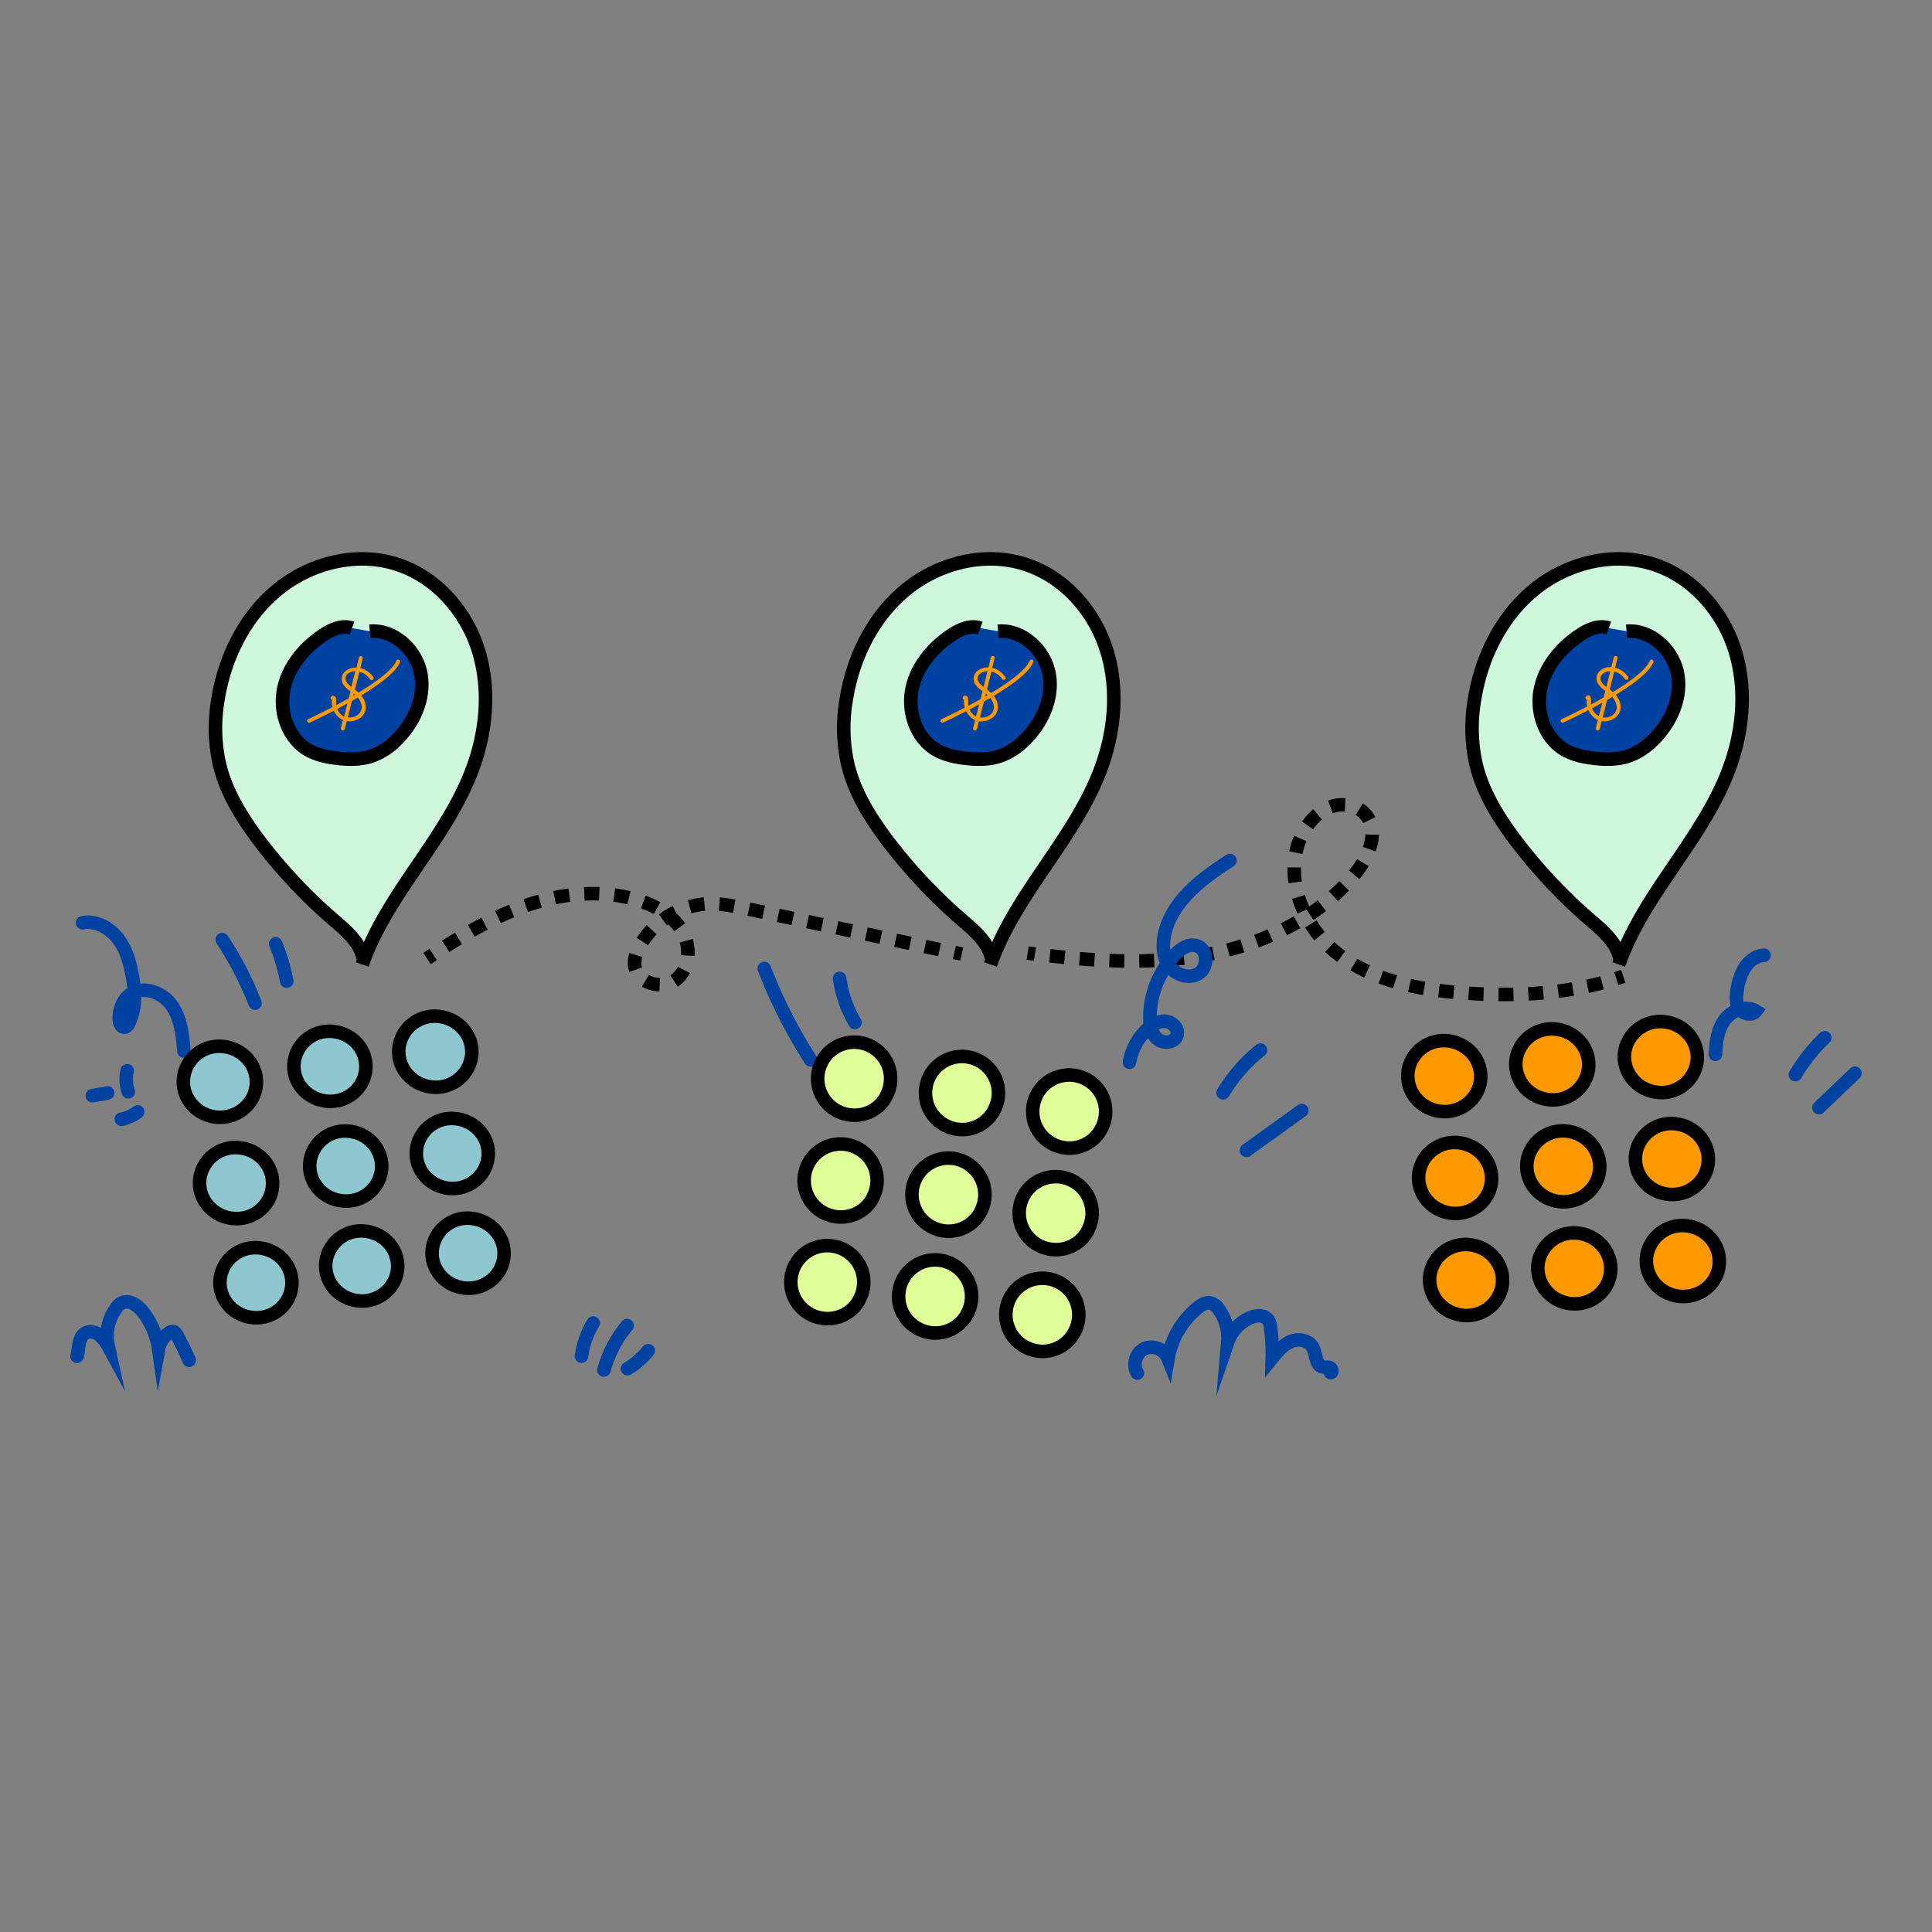 <svg xmlns="http://www.w3.org/2000/svg" id="Layer_1" data-name="Layer 1" viewBox="0 0 1000 1000"><rect x="0" y="0" width="1000" height="1000" fill="#808080" stroke="none"/><defs><style>.cls-1{fill:#cef7dc}.cls-1,.cls-2,.cls-3{stroke:black;stroke-miterlimit:10;stroke-width:7px}.cls-2{fill:#0042a2}.cls-3{fill:none}</style></defs><path class="cls-1" d="M188.2 497.22c-1.2-9-8.9-15.4-15.8-21.3a270.11 270.11 0 0 1-37.7-40.1c-9.1-12-17.4-25.1-21-39.8a85.46 85.46 0 0 1-.9-33.8c3.4-21.8 13.8-43 30.9-57s41.2-20 62.2-13c20.1 6.6 35.6 24.4 41.8 44.7s4 42.5-3.6 62.3c-13.8 35.9-44 63.7-56.6 100"></path><path class="cls-2" d="M182.2 325.12c-5-1.8-10.4.6-14.8 3.5-10 6.6-18.3 16.6-20.6 28.3s2.3 25.2 12.6 31.2c4.7 2.7 10.1 3.8 15.5 4.4 6.1.7 12.5.7 18.3-1.5a34.34 34.34 0 0 0 11.6-7.6c9.2-8.8 15.2-21.7 13.1-34.2s-13.8-23.6-26.5-22.5"></path><path class="cls-1" d="M513.4 497.22c-1.2-9-8.9-15.4-15.8-21.3a270.11 270.11 0 0 1-37.7-40.1c-9.1-12-17.4-25.1-21-39.8a85.46 85.46 0 0 1-.9-33.8c3.4-21.8 13.8-43 30.9-57s41.2-20 62.2-13c20.1 6.6 35.6 24.4 41.8 44.7s4 42.5-3.6 62.3c-13.8 35.9-44 63.7-56.6 100"></path><path class="cls-2" d="M507.4 325.12c-5-1.8-10.4.6-14.8 3.5-10 6.6-18.3 16.6-20.6 28.3s2.3 25.2 12.6 31.2c4.7 2.7 10.1 3.8 15.5 4.4 6.1.7 12.5.7 18.3-1.5a34.34 34.34 0 0 0 11.6-7.6c9.2-8.8 15.2-21.7 13.1-34.2s-13.8-23.6-26.5-22.5"></path><path class="cls-1" d="M838.6 497.22c-1.2-9-8.9-15.4-15.8-21.3a270.11 270.11 0 0 1-37.7-40.1c-9.1-12-17.4-25.1-21-39.8a85.46 85.46 0 0 1-.9-33.8c3.4-21.8 13.8-43 30.9-57s41.2-20 62.2-13c20.1 6.6 35.6 24.4 41.8 44.7s4 42.5-3.6 62.3c-13.8 35.9-44 63.7-56.6 100"></path><path class="cls-2" d="M832.7 325.12c-5-1.8-10.4.6-14.8 3.5-10 6.6-18.3 16.6-20.6 28.3s2.3 25.2 12.6 31.2c4.7 2.7 10.1 3.8 15.5 4.4 6.1.7 12.5.7 18.3-1.5a34.34 34.34 0 0 0 11.6-7.6c9.2-8.8 15.2-21.7 13.1-34.2s-13.8-23.6-26.5-22.5"></path><path class="cls-3" d="M221 496.12c1.1-.7 2.1-1.4 3.2-2.1"></path><path d="M230.7 489.82c13.5-8.6 27.6-16.4 42.7-21.5 18.8-6.3 39.7-8.2 58.5-1.8 8.7 2.9 17.1 8 21.5 16s3.5 19.4-3.9 24.8-20.3 1.1-21-8c-.3-3.3 1-6.6 2.6-9.6a42.77 42.77 0 0 1 35.6-21.9c6.8-.2 13.6 1.2 20.2 2.6l103.2 21.9" style="stroke-dasharray:7.76 7.76;fill:none;stroke-miterlimit:10;stroke-width:7px;stroke:black"></path><path class="cls-3" d="M494 493c1.3.3 2.5.5 3.8.8m34.1-.48c1.3.2 2.5.3 3.8.5"></path><path d="M543.4 494.72c26.5 3 53.4 4.3 79.6-.3 30-5.2 59.5-18.9 78.7-42.6 7-8.6 12.3-21.7 5.2-30.1-4.2-5-11.8-6.3-17.9-4.2s-11 7.1-14.2 12.8c-11.4 20.4-1.8 47.7 16.4 62.4s42.4 19.5 65.7 21.2c25.5 1.9 51.6.8 76.1-6.2" style="stroke-dasharray:7.73 7.73;fill:none;stroke-miterlimit:10;stroke-width:7px;stroke:black"></path><path class="cls-3" d="m836.6 506.52 3.6-1.2"></path><path d="M42.7 477.62c6.6-1.3 13.5 2.3 17.8 7.5s6.4 11.9 7.7 18.5c1.8 8.6 2.4 18-1.5 25.9a3.47 3.47 0 0 1-2 2.1c-1.9.4-2.9-2.1-3-4-.1-4.9 1.7-10.1 5.7-12.9 6.7-4.8 16.8-1.1 21.5 5.7s5.6 15.4 6.3 23.59m19.8-57.69a176.7 176.7 0 0 1 17 32.9m10.7-30.7a99.51 99.51 0 0 1 5.7 19.3m-100.6 59.3c2.6-.5 5.2-.9 7.9-1.4m10.1-11.5a20.21 20.21 0 0 0 .6 10.9m-3.6 14.2a20.45 20.45 0 0 0 8.5-3.8m565.3-130.1c-14.4 9.3-29.5 20.6-33.6 37.2-1.4 5.7-1.3 12.2 2 17.1s10.5 7.3 15.5 4.1 4.7-12.3-.9-14.2c-4.4-1.5-8.9 1.7-12 5.1a48 48 0 0 0-12.4 31.4c-.1 4.2.6 8.7 3.7 11.5s9.1 2.3 10.3-1.7c1.1-3.5-2.4-7.1-6-7.3s-7 1.8-9.6 4.3a30.78 30.78 0 0 0-9 16.9m48.5 15.8a83.32 83.32 0 0 1 19.3-22.1m-7.2 51.9c9.5-6.9 19.1-13.7 28.6-20.6m-278.2-73.5a262.79 262.79 0 0 0 24 47.3m15-42.2a62 62 0 0 0 7.9 22.8m470.6-34.8c-4 .2-7.5 2.8-9.8 6.1a28.91 28.91 0 0 0-4 11.2c-.6 3.4-1 7.1.8 10.1s6.6 4.2 8.7 1.5c-5.3-3.2-12.6-.3-16.2 4.7s-4.4 11.5-4.7 17.7m41.4 10.5a90.61 90.61 0 0 1 15.2-19.1m-3 36.2c6.2-5.9 12.4-11.9 18.6-17.8M39.9 702c1.1-4.2.5-9.8 4.3-12 2.2-1.2 5.1-.6 7.1.9a20.33 20.33 0 0 1 4.7 5.8 24.37 24.37 0 0 1 4-19.4 7.85 7.85 0 0 1 3.1-2.9c3.9-1.91 8.3 1.3 10.9 4.7a40.27 40.27 0 0 1 8.1 19.1 12.78 12.78 0 0 1 5.1-8.1 3.13 3.13 0 0 1 2.7-.8 3.72 3.72 0 0 1 1.7 1.8c2.3 4.2 4.4 8.6 6.3 13m203.1-2.18a45.41 45.41 0 0 1 6-17.1m5.6 24.3a61.13 61.13 0 0 1 12-23m.2 22.3a39.66 39.66 0 0 0 10.7-9.3m253.2 11.6c-2.7-4.2-.8-10.6 3.7-12.7a9.32 9.32 0 0 1 12.2 5.2A43.23 43.23 0 0 1 619.8 677c2-1.6 4.6-3.2 7.1-2.5a7.59 7.59 0 0 1 4 3.3 25.16 25.16 0 0 1 4.6 16.8 21.17 21.17 0 0 1 11.5-12.5c3.1-1.4 7.4-1.7 9.4 1.1a8.65 8.65 0 0 1 1.3 4.2 100 100 0 0 1 .8 15.5c2.7-3.3 5.6-6.8 9.5-8.5s9.3-.91 11.4 2.9c2 3.6 1.4 9.5 5.4 10.3 1.2.2 2.4-.2 3.5.3s1.6 2.4.4 2.59" style="stroke-linecap:round;stroke:#0042a2;fill:none;stroke-miterlimit:10;stroke-width:7px"></path><path d="M189.27 553.93c1.09-9.95-6.3-18.82-16.55-20a18.3 18.3 0 0 0-20.49 16c-1.08 10 6.31 18.81 16.55 20s19.41-6.05 20.49-16ZM132.6 562c1.1-10.1-6.4-19.1-16.8-20.3A18.58 18.58 0 0 0 95 557.92c-1.1 10.1 6.4 19.1 16.8 20.3 10.4 1 19.7-6.22 20.8-16.22Zm111.5-15.58c1.1-10.1-6.4-19.1-16.8-20.3a18.58 18.58 0 0 0-20.8 16.2c-1.1 10.1 6.4 19.1 16.8 20.3a18.58 18.58 0 0 0 20.8-16.2Zm-46.65 59.13c1.09-9.95-6.3-18.82-16.55-20a18.3 18.3 0 0 0-20.49 16c-1.09 10 6.3 18.82 16.55 20s19.41-6.05 20.49-16ZM141 614.42c1.1-10.1-6.4-19.1-16.8-20.3a18.58 18.58 0 0 0-20.8 16.2c-1.1 10.1 6.4 19.1 16.8 20.3s19.7-6.1 20.8-16.2Zm111.62-15.37c1.09-9.95-6.3-18.82-16.55-20a18.3 18.3 0 0 0-20.49 16c-1.08 10 6.31 18.82 16.55 20s19.41-6.15 20.49-16Zm-46.89 58.23c1.08-10-6.31-18.82-16.55-20a18.3 18.3 0 0 0-20.5 16c-1.08 10 6.31 18.81 16.56 20s19.4-6.15 20.49-16ZM151 665.94c1.08-10-6.31-18.81-16.55-20a18.29 18.29 0 0 0-20.49 16c-1.09 10 6.3 18.81 16.55 20s19.36-6.04 20.49-16Zm109.8-15.27c1.09-9.95-6.3-18.81-16.55-20a18.3 18.3 0 0 0-20.49 16c-1.09 10 6.3 18.82 16.55 20s19.41-6.04 20.49-16Z" style="fill:#8ec7d0;stroke-miterlimit:10;stroke-width:7px;stroke:black"></path><path d="M515.1 573.52a18.88 18.88 0 1 0-24.5 9.6 18.62 18.62 0 0 0 24.5-9.6Zm-55.8-7.4a18.88 18.88 0 1 0-24.5 9.6c9.6 4 20.6-.2 24.5-9.6Zm111.3 17a18.88 18.88 0 1 0-24.5 9.6 18.62 18.62 0 0 0 24.5-9.6Zm-62.5 43a18.88 18.88 0 1 0-24.5 9.6 18.62 18.62 0 0 0 24.5-9.6Zm-55.8-7.3a18.88 18.88 0 1 0-24.5 9.6c9.6 4 20.6-.3 24.5-9.6Zm111.3 16.9a18.88 18.88 0 1 0-24.5 9.6c9.6 4 20.6-.32 24.5-9.6Zm-62.4 43.1a18.88 18.88 0 1 0-24.5 9.6 18.62 18.62 0 0 0 24.5-9.6Zm-55.8-7.4a18.88 18.88 0 1 0-24.5 9.6c9.6 3.98 20.6-.3 24.5-9.6Zm111.3 16.9a18.88 18.88 0 1 0-24.5 9.6 18.62 18.62 0 0 0 24.5-9.6Z" style="fill:#dfff99;stroke-miterlimit:10;stroke-width:7px;stroke:black"></path><path d="M822.1 553.92c1.6-10-5.4-19.4-15.7-21.1a18.67 18.67 0 0 0-21.6 15.1c-1.6 10 5.4 19.4 15.7 21.1a18.56 18.56 0 0 0 21.6-15.1ZM766.2 560c1.6-10-5.4-19.4-15.7-21.1a18.67 18.67 0 0 0-21.6 15.1c-1.6 10 5.4 19.4 15.7 21.1s20-5.18 21.6-15.1Zm112.1-9.88c1.6-10-5.4-19.4-15.7-21.1a18.67 18.67 0 0 0-21.6 15.1c-1.6 10 5.4 19.4 15.7 21.1a18.56 18.56 0 0 0 21.6-15.1Zm-50.5 56.6c1.6-10-5.4-19.4-15.7-21.1a18.67 18.67 0 0 0-21.6 15.1c-1.6 10 5.4 19.4 15.7 21.1s20-5.1 21.6-15.1Zm-56 6c1.6-10-5.4-19.4-15.7-21.1a18.67 18.67 0 0 0-21.6 15.1c-1.6 10 5.4 19.4 15.7 21.1s20.1-5.1 21.6-15.1Zm112.2-9.8c1.6-10-5.4-19.4-15.7-21.1a18.67 18.67 0 0 0-21.6 15.1c-1.6 10 5.4 19.4 15.7 21.1s20-5.1 21.6-15.1Zm-50.5 56.6c1.6-10-5.4-19.4-15.7-21.1a18.67 18.67 0 0 0-21.6 15.1c-1.6 10 5.4 19.4 15.7 21.1s20-5.1 21.6-15.1Zm-56 6c1.6-10-5.4-19.4-15.7-21.1a18.67 18.67 0 0 0-21.6 15.1c-1.6 10 5.4 19.4 15.7 21.1a18.56 18.56 0 0 0 21.6-15.1Zm112.2-9.8c1.6-10-5.4-19.4-15.7-21.1a18.67 18.67 0 0 0-21.6 15.1c-1.6 10 5.4 19.4 15.7 21.1s20-5.1 21.6-15.1Z" style="fill:#f90;stroke-miterlimit:10;stroke-width:7px;stroke:black"></path><path d="M171.1 361.2a.82.82 0 0 0 .38.83 1.39 1.39 0 0 0 .28.12c0 .22 0 .46-.06.68a4.63 4.63 0 0 0 0 .51v.08c0 .33 0 .66.08 1 0 .32.1.65.17 1a10.54 10.54 0 0 0 .78 2.36 11.31 11.31 0 0 0 .53 1l.09.15c.12.18.23.36.35.53l.11.15.39.51.13.16.42.46.16.15a6 6 0 0 0 .45.42l.16.15c.16.13.33.25.5.37l.16.13c.22.15.44.29.67.42l.31.16.35.17c-.36 1.37-.71 2.74-1.07 4.1a1 1 0 0 0 2 .55c.13-.46.25-.92.38-1.39a.77.77 0 0 0 0-.15c.22-.83.43-1.66.65-2.49h.23c.17 0 .33.05.5.06h.81a9.13 9.13 0 0 0 2.21-.31h.07l.56-.17.22-.08.48-.19.27-.12.43-.22.29-.16.46-.14.29-.2c.12-.09.24-.17.35-.27a3.07 3.07 0 0 0 .29-.24l.3-.28.27-.28.27-.3.24-.32a3.55 3.55 0 0 0 .23-.31c.08-.12.14-.24.21-.36a2.79 2.79 0 0 0 .19-.33 3.29 3.29 0 0 0 .17-.39 3.73 3.73 0 0 0 .16-.35l.12-.41c0-.12.08-.24.11-.36a7.23 7.23 0 0 0 .17-1.38.33.33 0 0 0 0-.1 9.42 9.42 0 0 0-1.69-5.22l-.27-.39c-.18-.26-.37-.49-.57-.73a2.2 2.2 0 0 1-.2-.23l-.54-.56-.35-.33-.27-.24c-.23-.21-.47-.41-.72-.61l-.09-.08c-.3-.24-.61-.49-.93-.73.77-3.09 1.54-6.17 2.3-9.26h.11c.19.05.39.1.58.17l.19.06c.24.09.48.18.72.29l.14.07c.18.09.37.18.55.29l.23.13c.15.1.31.19.45.3l.21.14c.21.15.41.31.61.47.19.16.37.33.54.5l.13.14c.15.16.3.32.44.49l.08.1c.17.21.33.43.48.65a1 1 0 0 0 .7.46 1.19 1.19 0 0 0 .89-.24 1.27 1.27 0 0 0 .21-.25.87.87 0 0 0-.06-1 11.75 11.75 0 0 0-3.84-3.57c-.29-.17-.6-.33-.91-.48q-.47-.21-.93-.39h-.06c-.32-.11-.64-.21-1-.3l1.23-5a1.23 1.23 0 0 0 0-.19.47.47 0 0 0 0-.17.75.75 0 0 0 0-.16l-.06-.11a.25.25 0 0 0 0-.07l-.06-.06-.06-.08-.1-.08h-.06a1 1 0 0 0-1.43.17 1.19 1.19 0 0 0-.16.36c-.42 1.75-.86 3.5-1.28 5.26a9.19 9.19 0 0 0-1.39 0h-.09q-.3 0-.6.09h-.08c-.2 0-.39.09-.59.15l-.24.07-.35.12-.27.1-.48.22-.32.16-.26.15-.3.19-.28.19-.22.16a5.15 5.15 0 0 0-1.74 6.28.93.93 0 0 1 0 .1c.08.17.17.34.26.49l.13.23.24.35.15.21c.12.16.25.32.38.47l.19.2.27.28.22.21.31.28.18.16c.17.15.34.29.52.42l.09.08 1.17.87c-.06.22-.11.45-.17.68s-.13.48-.19.72c-.57 2.28-1.15 4.55-1.73 6.83-.41 1.6-.83 3.21-1.24 4.82-.13-.07-.25-.13-.37-.21h-.06l-.31-.2a8 8 0 0 1-2.49-2.94 10.84 10.84 0 0 1-.57-1.36 6.37 6.37 0 0 1-.29-1.68c0-1 .06-1.93-.07-2.94a1.5 1.5 0 0 0-1.47-1.41H172a1.37 1.37 0 0 0-.9 1.02Zm7.77-10.73a3.19 3.19 0 0 1 1-1.6 5.62 5.62 0 0 1 2-1.13l.56-.16.69-.12h.19a5.46 5.46 0 0 1 .57 0c-.12.47-.23 1-.35 1.43l-.45 1.81q-.6 2.42-1.21 4.84c-.36-.29-.72-.58-1.06-.9a9.34 9.34 0 0 1-1.17-1.26v-.06a1 1 0 0 0-.08-.11l-.09-.14-.1-.15-.06-.1a3 3 0 0 1-.44-2.35ZM180 371.3c.47-1.8.93-3.61 1.4-5.41l1.27-5 .48-1.89.41.34a12.94 12.94 0 0 1 1 1 9 9 0 0 1 2.71 5.65 4.79 4.79 0 0 1-1.27 3.21 6.88 6.88 0 0 1-.54.54l-.15.12a4.17 4.17 0 0 1-.47.36l-.15.11a4.82 4.82 0 0 1-.63.35l-.19.09-.49.2-.25.08-.57.16h-.14a6 6 0 0 1-.72.11h-.95a6.82 6.82 0 0 1-.79-.08Zm318.32-10.1a.8.8 0 0 0 .38.83 1.18 1.18 0 0 0 .28.12l-.06.68a4.63 4.63 0 0 0 0 .51v.08c0 .33 0 .66.08 1 0 .32.1.65.16 1a11.66 11.66 0 0 0 .78 2.36c.17.35.34.7.54 1l.09.15c.11.18.23.36.35.53l.11.15a4.91 4.91 0 0 0 .39.51l.13.16.42.46.15.15.45.42.17.15.49.37.17.13c.22.15.44.29.67.42l.31.16.34.17c-.35 1.37-.7 2.74-1.06 4.1a1 1 0 0 0 2 .55c.12-.46.25-.92.37-1.39a.8.8 0 0 0 0-.15c.22-.83.43-1.66.64-2.49h.24c.16 0 .33.05.5.06h.81a9.2 9.2 0 0 0 2.21-.31h.07l.55-.17.22-.08.49-.19.26-.12.43-.22a2.69 2.69 0 0 0 .29-.16l.39-.24.29-.2.35-.27a3 3 0 0 0 .28-.24l.31-.28.27-.28.27-.3.24-.32a3.55 3.55 0 0 0 .23-.31c.08-.12.14-.24.21-.36s.13-.22.19-.33.12-.26.17-.39a3.68 3.68 0 0 0 .15-.35c.05-.13.09-.27.13-.41s.08-.24.1-.36a6.53 6.53 0 0 0 .18-1.38V366a9.42 9.42 0 0 0-1.69-5.22l-.27-.39c-.18-.26-.38-.49-.58-.73l-.2-.23c-.17-.19-.35-.38-.54-.56l-.34-.33-.27-.24c-.24-.21-.47-.41-.72-.61l-.09-.08c-.3-.24-.61-.49-.93-.73.77-3.09 1.54-6.17 2.3-9.26h.1a5.72 5.72 0 0 1 .59.17l.19.06c.24.09.48.18.71.29l.14.07a5.77 5.77 0 0 1 .55.29l.24.13.45.3.21.14c.21.15.41.31.61.47.19.16.37.33.54.5l.13.14c.15.16.3.32.44.49a.39.39 0 0 0 .08.1c.17.21.33.43.48.65a1 1 0 0 0 .69.46 1.2 1.2 0 0 0 .9-.24 1.27 1.27 0 0 0 .21-.25.89.89 0 0 0-.06-1 11.68 11.68 0 0 0-3.85-3.57c-.3-.17-.6-.33-.91-.48h-.05q-.46-.21-.93-.39h-.06c-.32-.11-.64-.21-1-.3l1.23-5a.63.63 0 0 0 0-.19.91.91 0 0 0 0-.17.75.75 0 0 0 0-.16l-.06-.11a.25.25 0 0 1 0-.07l-.06-.06a.27.27 0 0 0-.07-.08l-.09-.08h-.06a1 1 0 0 0-1.43.17 1 1 0 0 0-.16.36l-1.29 5.26a9.23 9.23 0 0 0-1.39 0h-.08q-.3 0-.6.09h-.08c-.2 0-.39.09-.59.15l-.25.07-.34.12-.28.1-.48.22-.32.16-.25.15-.31.19-.28.19-.22.16a5.16 5.16 0 0 0-1.73 6.28l.05.1c.08.17.16.34.25.49l.14.23c.08.12.15.24.24.35s.09.14.15.21.25.32.38.47l.19.2.27.28.22.21.31.28.18.16c.17.15.34.29.52.42l.09.08 1.17.87c-.06.22-.12.45-.17.68s-.13.48-.19.72c-.57 2.28-1.15 4.55-1.73 6.83-.42 1.6-.83 3.21-1.25 4.82-.12-.07-.24-.13-.36-.21h-.06l-.31-.2a8 8 0 0 1-2.49-2.94 9.53 9.53 0 0 1-.57-1.36 6.37 6.37 0 0 1-.29-1.68c0-1 .06-1.93-.07-2.94a1.5 1.5 0 0 0-1.47-1.41h-.39a1.35 1.35 0 0 0-.87 1.14Zm7.77-10.73a3.19 3.19 0 0 1 1-1.6 5.67 5.67 0 0 1 2-1.13l.57-.16.69-.12h.19a5.46 5.46 0 0 1 .56 0c-.12.47-.23 1-.35 1.43l-.45 1.81q-.6 2.42-1.21 4.84c-.36-.29-.72-.58-1.07-.9a10.1 10.1 0 0 1-1.18-1.26v-.06a1 1 0 0 0-.08-.11l-.09-.14-.1-.15-.06-.1a3 3 0 0 1-.42-2.35Zm1.12 20.83c.47-1.8.93-3.61 1.39-5.41s.85-3.35 1.28-5l.48-1.89.4.34a13 13 0 0 1 1 1 9 9 0 0 1 2.7 5.65 4.78 4.78 0 0 1-1.22 3.27 6.88 6.88 0 0 1-.54.54l-.15.12a5.32 5.32 0 0 1-.47.36l-.15.11a5.58 5.58 0 0 1-.63.35l-.19.09-.49.2-.25.08-.57.16h-.14a6 6 0 0 1-.72.11H508a6.87 6.87 0 0 1-.78-.08Zm313.46-10.1a.81.81 0 0 0 .39.83 1.11 1.11 0 0 0 .27.12c0 .22 0 .46-.06.68s0 .35 0 .51a.21.21 0 0 0 0 .08c0 .33 0 .66.08 1 0 .32.09.65.16 1a11.66 11.66 0 0 0 .78 2.36c.16.35.34.7.53 1l.1.15c.11.18.22.36.34.53l.12.15a4.91 4.91 0 0 0 .39.51 1.83 1.83 0 0 0 .13.16c.13.15.27.31.42.46l.15.15c.15.15.3.28.45.42l.17.15.49.37.17.13c.21.15.44.29.66.42l.32.16.34.17c-.35 1.37-.7 2.74-1.06 4.1a1 1 0 0 0 2 .55c.12-.46.25-.92.37-1.39a.8.8 0 0 0 0-.15c.21-.83.42-1.66.64-2.49h.23l.5.06h.82a9.27 9.27 0 0 0 2.21-.31h.06l.56-.17.22-.08.48-.19.27-.12.43-.22a2.69 2.69 0 0 0 .29-.16l.39-.24.29-.2c.12-.09.23-.17.34-.27a2.17 2.17 0 0 0 .29-.24l.31-.28.27-.28a3.73 3.73 0 0 0 .26-.3 3.92 3.92 0 0 0 .25-.32l.23-.31.21-.36.19-.33.17-.39a3.68 3.68 0 0 0 .15-.35c0-.13.08-.27.12-.41s.08-.24.11-.36a7.25 7.25 0 0 0 .18-1.38V366a9.42 9.42 0 0 0-1.69-5.22l-.27-.39c-.19-.26-.38-.49-.58-.73-.07-.07-.13-.15-.2-.23s-.36-.38-.54-.56l-.35-.33-.26-.24-.72-.61-.09-.08-.93-.73c.78-3.09 1.54-6.17 2.3-9.26h.11c.2.05.39.1.59.17l.18.06c.25.09.48.18.72.29l.14.07a5.77 5.77 0 0 1 .55.29l.24.13.45.3.21.14c.2.15.41.31.6.47l.53.5.13.14c.16.16.3.32.44.49l.09.1c.17.21.33.43.48.65a1 1 0 0 0 .69.46 1.2 1.2 0 0 0 .9-.24.82.82 0 0 0 .21-.25.87.87 0 0 0 0-1 11.68 11.68 0 0 0-3.85-3.57c-.3-.17-.6-.33-.91-.48h-.06q-.45-.21-.93-.39h-.06q-.48-.17-1-.3l1.23-5a.63.63 0 0 0 0-.19.88.88 0 0 0 0-.17.75.75 0 0 0 0-.16.6.6 0 0 0-.06-.11v-.07l-.06-.06-.07-.08-.09-.08h-.06a1 1 0 0 0-1.43.17 1 1 0 0 0-.16.36l-1.27 5.07a9.23 9.23 0 0 0-1.39 0h-.08q-.3 0-.6.09h-.08a5.66 5.66 0 0 0-.59.15l-.25.07-.34.12-.28.1-.48.22-.32.16-.26.15-.3.19-.28.19-.22.16a5.13 5.13 0 0 0-1.73 6.28.31.31 0 0 0 0 .1c.08.17.16.34.25.49s.09.15.14.23.15.24.23.35l.15.21c.13.16.25.32.39.47l.18.2.28.28a2.18 2.18 0 0 0 .22.21l.31.28.18.16.51.42.1.08 1.16.87c0 .22-.11.45-.17.68l-.18.72-1.74 6.83q-.62 2.4-1.24 4.82c-.12-.07-.24-.13-.36-.21h-.06l-.32-.2a8.11 8.11 0 0 1-2.48-2.94 8.51 8.51 0 0 1-.57-1.36 6.37 6.37 0 0 1-.29-1.68c0-1 .06-1.93-.07-2.94a1.5 1.5 0 0 0-1.42-1.38h-.39a1.37 1.37 0 0 0-.94 1.3Zm7.77-10.73a3.33 3.33 0 0 1 1-1.6 5.8 5.8 0 0 1 2-1.13l.56-.16c.23-.05.47-.09.7-.12h.19a5.27 5.27 0 0 1 .56 0l-.36 1.43c-.14.6-.29 1.2-.44 1.81-.4 1.61-.81 3.22-1.21 4.84-.36-.29-.72-.58-1.07-.9a10.1 10.1 0 0 1-1.18-1.26l-.05-.06-.07-.11-.07-.21-.09-.15-.06-.1a3.08 3.08 0 0 1-.41-2.28Zm1.13 20.83 1.39-5.41c.43-1.67.85-3.35 1.27-5 .16-.63.33-1.26.49-1.89l.4.34a13 13 0 0 1 1 1 9 9 0 0 1 2.7 5.65 4.78 4.78 0 0 1-1.22 3.27 7 7 0 0 1-.55.54l-.14.12a5.32 5.32 0 0 1-.47.36l-.16.11a5.45 5.45 0 0 1-.62.35l-.19.09-.5.2-.25.08-.56.16h-.15a6 6 0 0 1-.72.11h-.95a6.65 6.65 0 0 1-.78-.08Z" style="fill:#f90"></path><path d="M160 373.09s41.18-18.82 46.1-30.69m281.7 30.69s41.2-18.82 46.09-30.69m274.91 30.69s41.2-18.82 46.09-30.69" style="stroke:#f90;stroke-linejoin:round;stroke-width:2px;stroke-linecap:round;fill:none"></path></svg>
